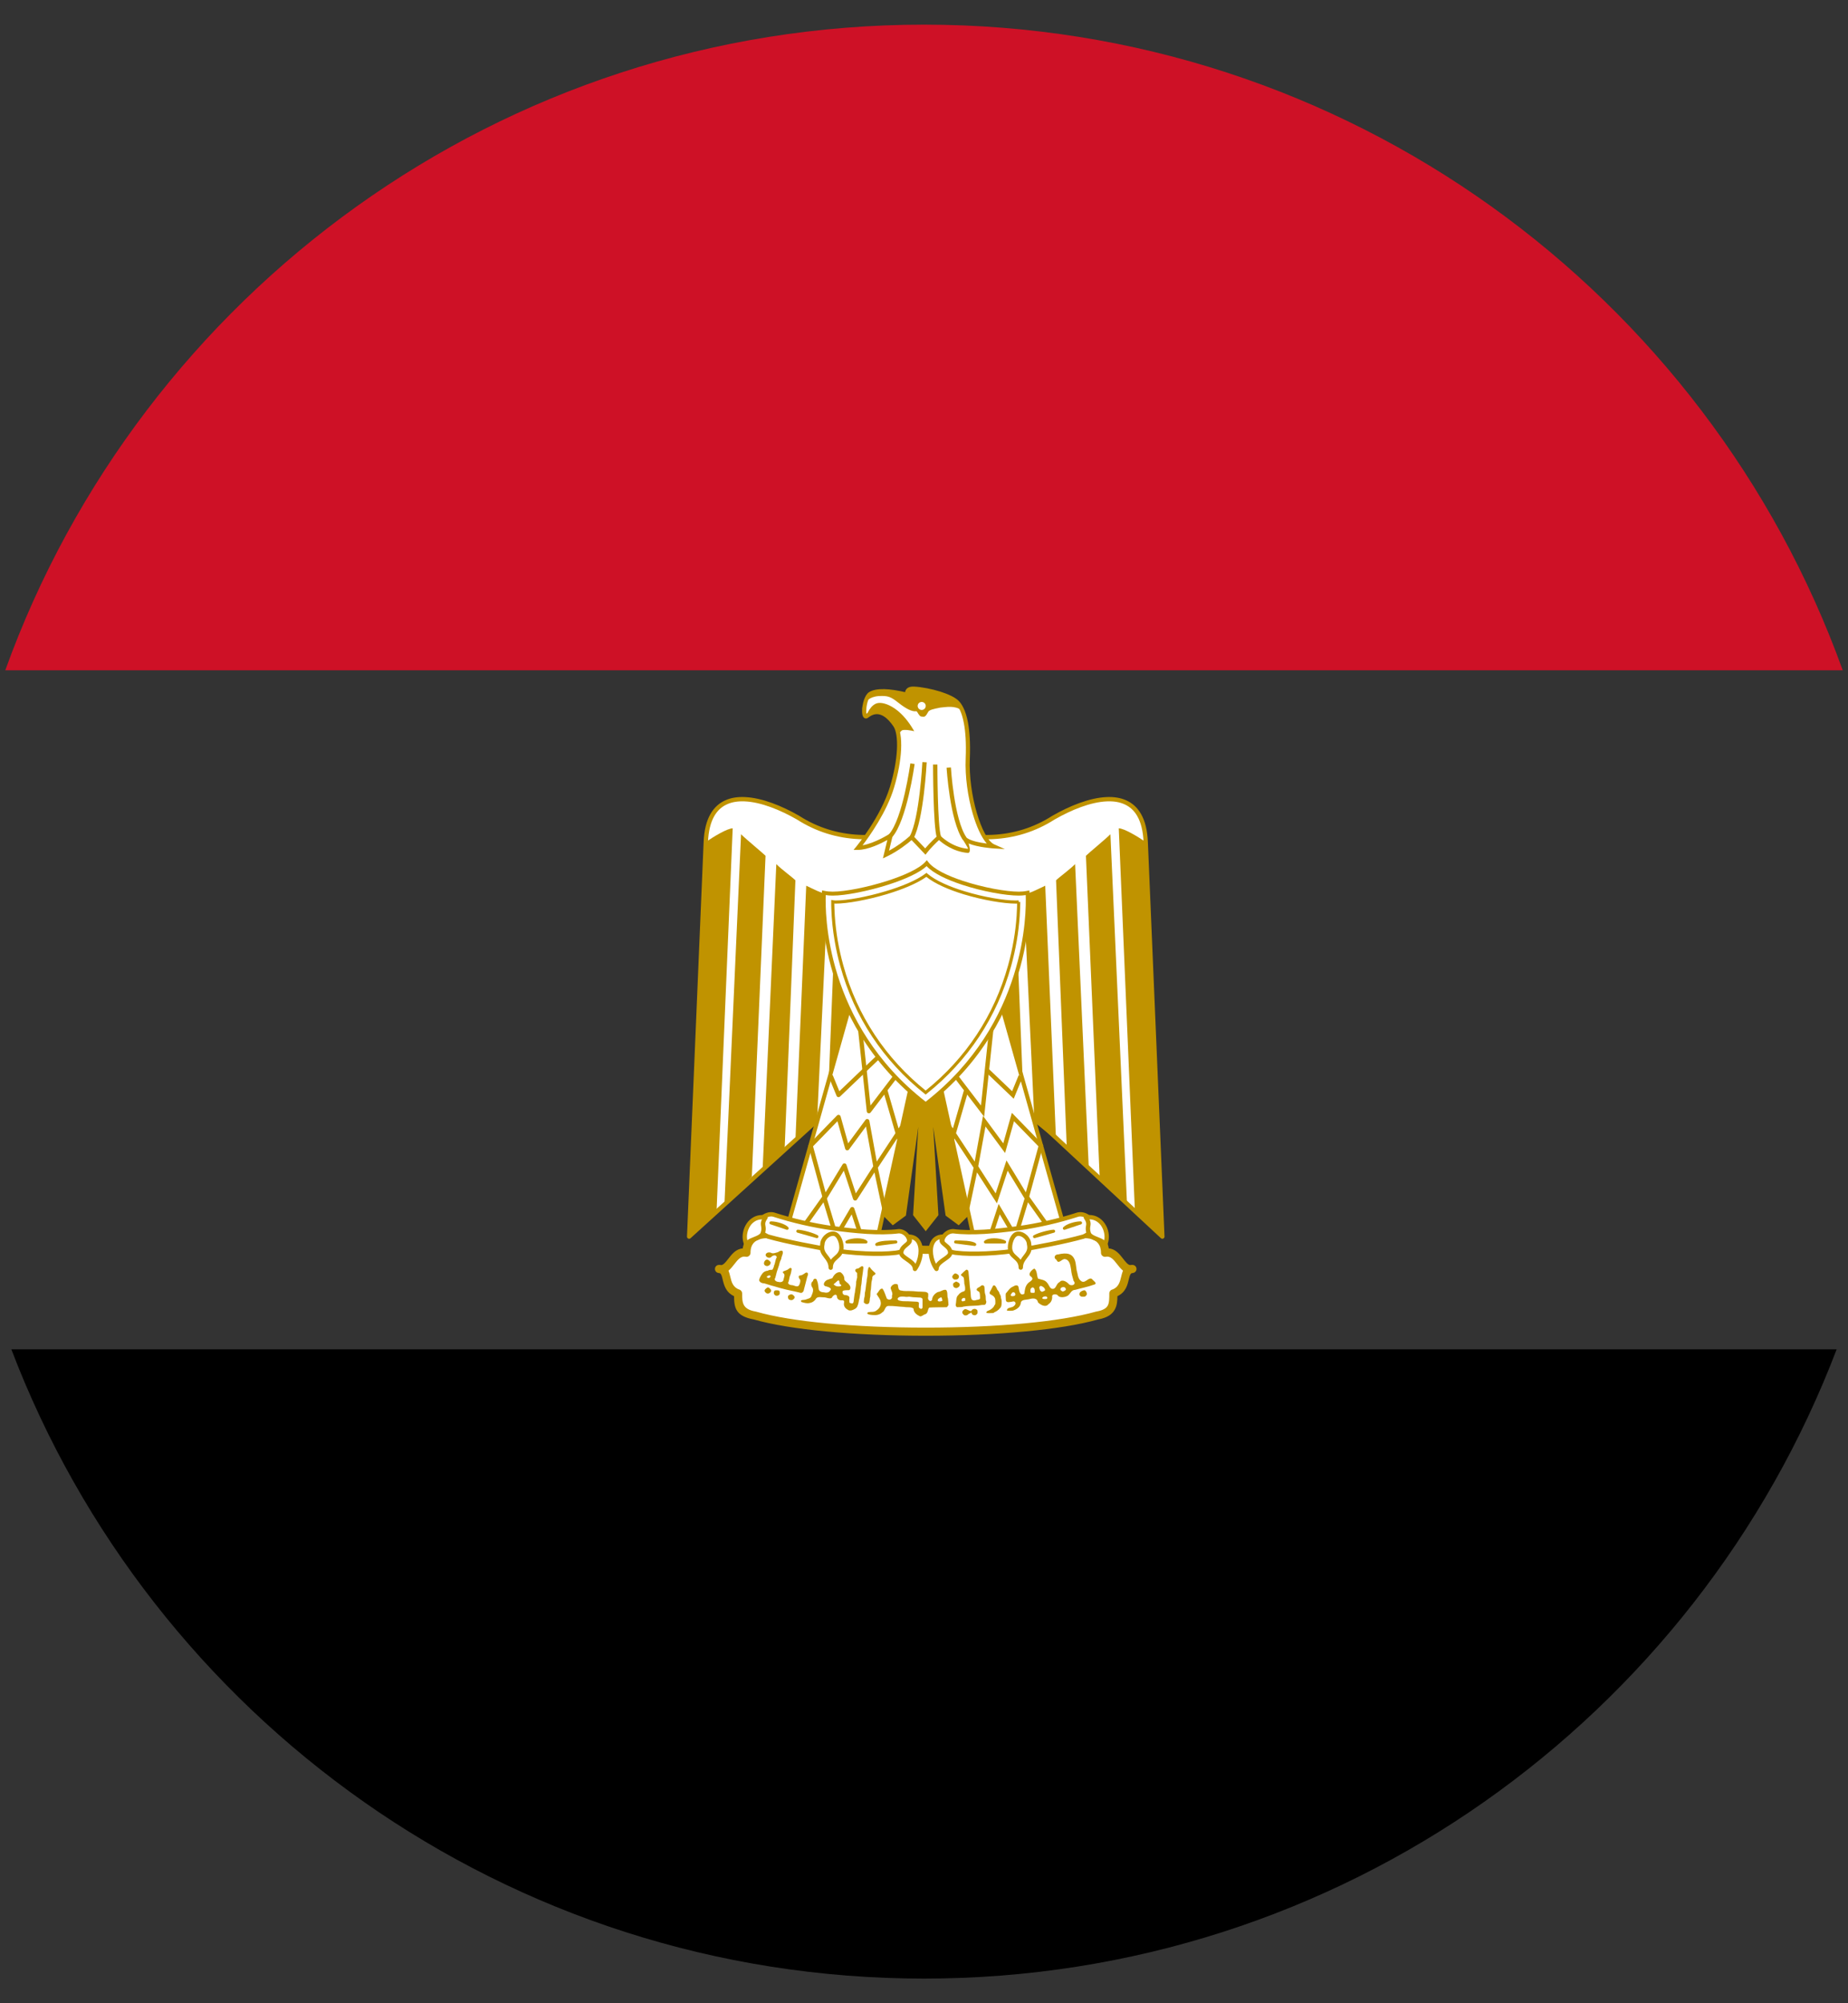 <svg width="48" height="52" viewBox="0 0 48 52" fill="none" xmlns="http://www.w3.org/2000/svg">
<rect x="0" y="0" width="48" height="52" fill="#333333" stroke="none"/>
<path d="M47.705 35.026C44.067 44.575 34.827 51.36 24 51.36C13.174 51.36 3.934 44.575 0.295 35.026H47.705Z" fill="black"/>
<path d="M47.863 17.399H0.137C3.66 7.626 13.013 0.64 24 0.64C34.987 0.64 44.34 7.626 47.863 17.399Z" fill="#CE1126"/>
<path d="M24.117 26.46L30.191 32.099L29.759 21.858C29.695 20.306 28.346 20.662 27.366 21.222C26.374 21.858 25.242 21.858 24.045 21.438C22.849 21.858 21.717 21.858 20.724 21.222C19.745 20.662 18.396 20.306 18.332 21.858L17.9 32.099L24.117 26.46Z" fill="white"/>
<path d="M24.155 26.419L30.129 31.965L29.703 21.86C29.691 21.569 29.633 21.348 29.54 21.185C29.456 21.038 29.343 20.939 29.21 20.879C29.076 20.817 28.92 20.795 28.752 20.802C28.325 20.819 27.824 21.025 27.395 21.271C26.89 21.593 26.351 21.755 25.785 21.782C25.227 21.809 24.644 21.706 24.046 21.498C23.447 21.706 22.864 21.809 22.306 21.782C21.741 21.755 21.201 21.593 20.697 21.271C20.267 21.025 19.766 20.819 19.34 20.802C19.172 20.795 19.015 20.817 18.881 20.879C18.748 20.939 18.636 21.038 18.552 21.185C18.459 21.348 18.401 21.569 18.389 21.86L17.962 31.967L24.079 26.419C24.09 26.409 24.103 26.404 24.117 26.404C24.131 26.404 24.145 26.41 24.155 26.419ZM30.153 32.14L24.116 26.537L17.939 32.139C17.931 32.147 17.921 32.153 17.91 32.155C17.899 32.157 17.887 32.155 17.877 32.151C17.867 32.146 17.858 32.139 17.852 32.129C17.846 32.119 17.843 32.108 17.844 32.097L18.276 21.856C18.289 21.545 18.352 21.307 18.454 21.129C18.55 20.961 18.68 20.847 18.834 20.777C18.986 20.707 19.159 20.682 19.344 20.69C19.791 20.708 20.31 20.92 20.752 21.173L20.755 21.175C21.242 21.487 21.764 21.643 22.311 21.67C22.86 21.697 23.436 21.593 24.027 21.385C24.039 21.381 24.052 21.381 24.064 21.385C24.655 21.593 25.231 21.697 25.78 21.67C26.326 21.643 26.847 21.488 27.334 21.176L27.339 21.173C27.782 20.92 28.3 20.708 28.747 20.69C28.932 20.682 29.105 20.708 29.257 20.777C29.411 20.847 29.541 20.961 29.637 21.129C29.739 21.307 29.802 21.545 29.815 21.856L30.247 32.095C30.248 32.106 30.246 32.117 30.24 32.127C30.234 32.137 30.226 32.145 30.216 32.15C30.206 32.155 30.194 32.157 30.183 32.155C30.172 32.153 30.161 32.148 30.153 32.14Z" fill="#C09300"/>
<path d="M19.031 21.502L18.611 31.463L17.899 32.099L18.331 21.858C18.535 21.718 18.891 21.502 19.031 21.502ZM19.884 22.215L19.528 30.548L18.816 31.277L19.248 21.655C19.388 21.794 19.808 22.138 19.884 22.214V22.215ZM20.66 22.851L20.381 29.801L19.808 30.36L20.164 22.431C20.304 22.571 20.584 22.774 20.66 22.851ZM21.5 23.207L21.221 29.131L20.661 29.585L20.941 22.991C21.081 23.055 21.36 23.207 21.5 23.207ZM22.276 23.207L22.073 28.143L21.5 28.703L21.717 23.271C21.856 23.271 22.213 23.271 22.276 23.207ZM29.059 21.502L29.479 31.463L30.191 32.099L29.759 21.858C29.555 21.718 29.198 21.502 29.059 21.502ZM28.206 22.215L28.562 30.548L29.274 31.277L28.842 21.655C28.702 21.794 28.282 22.138 28.206 22.214V22.215ZM27.43 22.851L27.709 29.801L28.282 30.36L27.925 22.431C27.786 22.571 27.506 22.774 27.43 22.851ZM26.59 23.207L26.869 29.131L27.429 29.585L27.149 22.991C27.009 23.055 26.73 23.207 26.59 23.207ZM25.814 23.207L26.017 28.143L26.59 28.703L26.373 23.271C26.234 23.271 25.877 23.271 25.814 23.207ZM24.325 27.583L25.178 31.464L24.898 31.744L24.605 31.527L24.122 28.067L24.325 31.527L24.045 31.884L23.765 31.527L23.969 28.067L23.485 31.527L23.193 31.744L22.913 31.464L23.765 27.583H24.325Z" fill="#C09300"/>
<path d="M24.372 27.573L25.23 31.479L24.902 31.806L24.561 31.554L24.239 29.248L24.374 31.543L24.045 31.96C23.936 31.821 23.826 31.682 23.717 31.543L23.852 29.249L23.53 31.554L23.188 31.806L22.861 31.479C23.148 30.164 23.438 28.85 23.727 27.535H24.363L24.372 27.573ZM25.126 31.449L24.287 27.631H23.803L22.965 31.449L23.197 31.681L23.441 31.501L23.922 28.06L24.016 28.07L23.814 31.512L24.045 31.807L24.277 31.512L24.074 28.07L24.169 28.06L24.649 31.501L24.893 31.681L25.126 31.449Z" fill="#C09300"/>
<path d="M22.136 25.878L20.444 31.883L22.773 32.24L23.765 27.723L22.136 25.878H22.136Z" fill="white"/>
<path d="M22.161 25.986L20.511 31.84L22.732 32.18L23.708 27.738L22.161 25.986ZM20.393 31.869L22.086 25.864C22.089 25.853 22.095 25.843 22.105 25.837C22.114 25.83 22.125 25.826 22.136 25.826C22.145 25.826 22.153 25.828 22.16 25.831C22.168 25.835 22.174 25.841 22.179 25.847L23.802 27.686C23.814 27.698 23.82 27.716 23.817 27.734L22.825 32.249C22.822 32.263 22.814 32.275 22.803 32.283C22.792 32.291 22.778 32.294 22.765 32.292L20.436 31.935L20.43 31.934C20.416 31.93 20.405 31.921 20.398 31.909C20.391 31.897 20.39 31.883 20.393 31.869Z" fill="#C09300"/>
<path d="M21.629 27.906L21.801 28.326L22.842 27.332L22.919 27.413L21.819 28.464C21.812 28.47 21.804 28.475 21.796 28.477C21.787 28.48 21.778 28.48 21.769 28.478C21.76 28.476 21.751 28.472 21.744 28.466C21.737 28.461 21.732 28.453 21.729 28.445L21.525 27.949L21.629 27.906Z" fill="#C09300"/>
<path d="M22.394 26.678L22.61 28.697L23.224 27.893L23.313 27.961L23.053 28.302L23.339 29.291L23.474 29.087L23.568 29.148L23.38 29.433L23.425 29.587L23.317 29.618L23.299 29.556L22.802 30.311L23.044 31.453L22.934 31.476L22.713 30.433L22.26 31.138C22.254 31.147 22.246 31.154 22.236 31.159C22.227 31.163 22.216 31.165 22.205 31.163C22.195 31.162 22.185 31.158 22.177 31.151C22.169 31.144 22.162 31.135 22.159 31.125L21.917 30.389L21.472 31.121C21.466 31.131 21.458 31.138 21.448 31.143C21.438 31.148 21.427 31.149 21.416 31.148C21.405 31.146 21.395 31.142 21.387 31.134C21.378 31.127 21.373 31.117 21.37 31.107L21.002 29.757C20.998 29.747 20.998 29.737 21 29.727C21.003 29.717 21.008 29.708 21.015 29.7L21.738 28.958C21.745 28.951 21.754 28.945 21.763 28.942C21.773 28.939 21.783 28.939 21.793 28.941C21.803 28.943 21.812 28.948 21.819 28.955C21.826 28.962 21.831 28.971 21.834 28.98L22.03 29.679L22.48 29.07C22.487 29.061 22.496 29.054 22.506 29.05C22.516 29.047 22.527 29.046 22.538 29.049C22.549 29.051 22.558 29.057 22.566 29.065C22.573 29.073 22.578 29.082 22.581 29.093L22.773 30.152L23.258 29.415L22.968 28.413L22.614 28.877C22.607 28.886 22.597 28.893 22.587 28.896C22.576 28.9 22.564 28.9 22.554 28.897C22.543 28.894 22.533 28.888 22.526 28.88C22.519 28.871 22.514 28.86 22.513 28.849L22.283 26.69L22.394 26.678ZM22.681 30.275L22.493 29.241L22.052 29.838C22.046 29.846 22.038 29.853 22.028 29.857C22.018 29.86 22.007 29.862 21.997 29.86C21.987 29.858 21.977 29.853 21.969 29.846C21.962 29.839 21.956 29.83 21.953 29.82L21.752 29.105L21.118 29.756L21.444 30.951L21.885 30.226C21.89 30.217 21.898 30.209 21.908 30.205C21.918 30.2 21.929 30.198 21.939 30.2C21.95 30.201 21.96 30.205 21.968 30.212C21.977 30.219 21.983 30.228 21.986 30.238L22.229 30.978L22.681 30.275Z" fill="#C09300"/>
<path d="M20.894 31.711L21.364 31.051C21.37 31.042 21.379 31.036 21.388 31.032C21.398 31.028 21.409 31.026 21.419 31.028C21.429 31.03 21.439 31.035 21.447 31.041C21.455 31.048 21.461 31.057 21.464 31.067L21.733 31.96L22.088 31.359C22.093 31.349 22.101 31.342 22.111 31.337C22.12 31.332 22.131 31.33 22.142 31.331C22.153 31.332 22.163 31.337 22.172 31.344C22.18 31.35 22.186 31.36 22.189 31.37L22.47 32.222L22.363 32.257L22.121 31.523L21.766 32.125C21.761 32.135 21.753 32.143 21.744 32.149C21.734 32.154 21.722 32.157 21.711 32.156C21.7 32.155 21.689 32.15 21.68 32.143C21.672 32.136 21.665 32.126 21.662 32.116L21.389 31.209L20.986 31.776L20.894 31.711Z" fill="#C09300"/>
<path d="M25.954 25.878L27.646 31.883L25.317 32.24L24.325 27.723L25.954 25.878Z" fill="white"/>
<path d="M26.012 25.892L27.713 31.926L25.276 32.299C24.94 30.769 24.603 29.239 24.268 27.709L25.895 25.865L25.884 25.826H26.07L26.012 25.892ZM27.579 31.84L25.929 25.986L24.382 27.738L25.358 32.18L27.579 31.84Z" fill="#C09300"/>
<path d="M26.513 27.927L26.31 28.423L25.209 27.372L26.513 27.927Z" fill="white"/>
<path d="M26.565 27.949L26.33 28.521L25.171 27.413L25.248 27.332L26.289 28.326L26.461 27.906L26.565 27.949Z" fill="#C09300"/>
<path d="M25.751 26.684L25.521 28.843L24.821 27.927L25.751 26.684ZM25.101 31.464L25.349 30.294L25.565 29.103L26.083 29.805L26.31 28.996L27.035 29.739L26.666 31.092L26.157 30.255L25.877 31.108L25.355 30.295L25.101 31.464Z" fill="white"/>
<path d="M25.807 26.69L25.562 28.989L25.122 28.413L24.832 29.415L25.317 30.152L25.533 28.965L26.059 29.679L26.282 28.887L27.098 29.723C26.96 30.226 26.823 30.729 26.686 31.233L26.173 30.389L25.894 31.237L25.377 30.433L25.156 31.476L25.046 31.453L25.288 30.311L24.791 29.556L24.773 29.618L24.665 29.587L24.71 29.433L24.522 29.148L24.616 29.087L24.751 29.291L25.037 28.302L24.777 27.961L24.866 27.893L25.48 28.697L25.695 26.678L25.807 26.69ZM25.597 29.241L25.409 30.275L25.861 30.978L26.142 30.122L26.646 30.951L26.972 29.756L26.338 29.105L26.106 29.93L25.597 29.241Z" fill="#C09300"/>
<path d="M27.15 31.744L26.68 31.084L26.374 32.1L25.954 31.387L25.674 32.24L27.15 31.744Z" fill="white"/>
<path d="M27.104 31.776L26.701 31.209L26.391 32.239L25.968 31.523L25.727 32.257L25.62 32.223L25.939 31.252L26.357 31.96L26.659 30.957L27.196 31.711L27.104 31.776Z" fill="#C09300"/>
<path d="M24.045 34.568C25.814 34.568 27.506 34.428 28.498 34.148C28.918 34.072 28.918 33.855 28.918 33.575C29.338 33.435 29.122 32.939 29.415 32.939C29.122 33.016 29.058 32.443 28.702 32.52C28.702 32.023 28.206 31.96 27.786 32.099C26.946 32.379 25.457 32.443 24.045 32.443C22.633 32.379 21.157 32.379 20.304 32.099C19.884 31.96 19.388 32.023 19.388 32.52C19.032 32.443 18.968 33.016 18.676 32.939C18.968 32.939 18.752 33.435 19.172 33.575C19.172 33.855 19.172 34.072 19.604 34.148C20.584 34.428 22.276 34.568 24.045 34.568H24.045Z" fill="white"/>
<path d="M24.045 34.462C24.953 34.462 25.838 34.425 26.616 34.352C27.352 34.283 27.993 34.181 28.47 34.046C28.475 34.045 28.48 34.044 28.486 34.043C28.654 34.012 28.736 33.958 28.773 33.889C28.813 33.814 28.813 33.702 28.813 33.575C28.813 33.551 28.821 33.529 28.835 33.51C28.85 33.491 28.871 33.478 28.894 33.473C29.055 33.414 29.09 33.271 29.119 33.151C29.134 33.09 29.148 33.032 29.169 32.984C29.112 32.938 29.062 32.874 29.011 32.809C28.931 32.706 28.845 32.596 28.724 32.623C28.709 32.626 28.693 32.626 28.677 32.622C28.662 32.618 28.648 32.611 28.636 32.601C28.624 32.592 28.614 32.579 28.607 32.565C28.6 32.551 28.597 32.535 28.597 32.52C28.598 32.469 28.59 32.419 28.575 32.37C28.551 32.296 28.499 32.234 28.43 32.198L28.43 32.198C28.356 32.158 28.263 32.14 28.162 32.14C28.051 32.14 27.931 32.162 27.819 32.199C27.389 32.342 26.799 32.43 26.138 32.481C25.48 32.532 24.753 32.548 24.045 32.548L24.032 32.548C23.779 32.536 23.529 32.527 23.281 32.518C22.113 32.475 20.985 32.434 20.271 32.199L20.264 32.197C20.154 32.161 20.037 32.14 19.928 32.14C19.827 32.14 19.734 32.158 19.66 32.198L19.654 32.201C19.588 32.238 19.538 32.298 19.515 32.37C19.5 32.419 19.493 32.469 19.494 32.52C19.494 32.536 19.49 32.552 19.483 32.566C19.476 32.581 19.465 32.593 19.452 32.603C19.44 32.613 19.425 32.62 19.409 32.623C19.393 32.626 19.377 32.626 19.361 32.621C19.242 32.6 19.158 32.707 19.079 32.809C19.028 32.875 18.978 32.938 18.921 32.984C18.942 33.032 18.956 33.09 18.971 33.151C19 33.273 19.036 33.419 19.205 33.475C19.226 33.482 19.244 33.496 19.257 33.514C19.27 33.532 19.277 33.553 19.277 33.575H19.277C19.277 33.805 19.277 33.983 19.622 34.044L19.636 34.047C20.106 34.181 20.743 34.283 21.474 34.352C22.25 34.425 23.136 34.462 24.045 34.462ZM26.636 34.561C25.846 34.636 24.954 34.673 24.045 34.673C23.135 34.673 22.242 34.636 21.454 34.561C20.71 34.491 20.061 34.387 19.581 34.251C19.104 34.165 19.069 33.94 19.066 33.646C18.849 33.543 18.805 33.358 18.767 33.2C18.75 33.13 18.735 33.069 18.7 33.051C18.683 33.049 18.666 33.045 18.649 33.041C18.624 33.035 18.602 33.02 18.588 32.998C18.574 32.977 18.567 32.951 18.571 32.926C18.574 32.9 18.586 32.877 18.606 32.86C18.625 32.843 18.65 32.834 18.676 32.834C18.699 32.834 18.72 32.835 18.739 32.839C18.799 32.827 18.855 32.755 18.913 32.68C19.012 32.553 19.116 32.419 19.291 32.407C19.297 32.371 19.305 32.337 19.316 32.304C19.355 32.182 19.439 32.079 19.552 32.017L19.56 32.012C19.666 31.955 19.793 31.929 19.928 31.929C20.058 31.929 20.197 31.954 20.33 31.997L20.337 31.999C21.023 32.225 22.136 32.266 23.288 32.308C23.541 32.317 23.795 32.327 24.042 32.338L24.045 32.338C24.75 32.338 25.473 32.322 26.122 32.271C26.769 32.221 27.343 32.136 27.753 32C27.888 31.955 28.029 31.929 28.162 31.929C28.297 31.929 28.424 31.955 28.53 32.012C28.647 32.074 28.734 32.179 28.775 32.304C28.785 32.337 28.794 32.371 28.799 32.407C28.974 32.419 29.078 32.553 29.177 32.68C29.235 32.755 29.291 32.827 29.351 32.839C29.37 32.835 29.391 32.834 29.415 32.834C29.441 32.834 29.466 32.844 29.486 32.862C29.505 32.88 29.517 32.904 29.519 32.931C29.521 32.957 29.514 32.983 29.497 33.004C29.481 33.025 29.457 33.039 29.431 33.043C29.418 33.047 29.404 33.049 29.39 33.051C29.355 33.069 29.34 33.13 29.323 33.2C29.285 33.358 29.241 33.543 29.024 33.646C29.022 33.771 29.014 33.884 28.959 33.987C28.892 34.113 28.767 34.205 28.524 34.25C28.037 34.387 27.383 34.491 26.636 34.561Z" fill="#C09300"/>
<path d="M21.641 31.883C22.213 31.959 22.849 32.023 23.346 31.959C23.625 31.959 23.829 32.443 23.269 32.519C22.773 32.583 21.997 32.519 21.577 32.443C21.221 32.379 20.444 32.239 19.948 32.099C19.452 31.883 19.808 31.463 20.088 31.527C20.521 31.667 21.081 31.807 21.641 31.883ZM26.45 31.883C25.878 31.959 25.242 32.023 24.758 31.959C24.465 31.959 24.262 32.443 24.822 32.519C25.318 32.583 26.094 32.519 26.514 32.443C26.87 32.379 27.646 32.239 28.142 32.099C28.639 31.883 28.282 31.463 28.002 31.527C27.57 31.667 27.01 31.807 26.45 31.883Z" fill="white"/>
<path d="M21.653 31.828C21.936 31.866 22.235 31.9 22.525 31.918C22.815 31.935 23.095 31.935 23.339 31.904L23.346 31.903C23.466 31.903 23.574 31.976 23.633 32.075C23.659 32.118 23.675 32.166 23.679 32.215C23.683 32.266 23.675 32.317 23.65 32.365C23.6 32.464 23.485 32.546 23.277 32.575L23.274 32.575C23.046 32.604 22.763 32.607 22.481 32.594C22.139 32.579 21.799 32.54 21.567 32.498C21.312 32.453 21.058 32.405 20.804 32.355C20.502 32.294 20.182 32.223 19.933 32.153L19.924 32.15C19.755 32.075 19.673 31.976 19.651 31.876C19.639 31.822 19.643 31.765 19.663 31.714C19.682 31.665 19.713 31.619 19.752 31.581C19.842 31.494 19.977 31.444 20.1 31.472L20.105 31.473C20.333 31.547 20.597 31.621 20.878 31.685C21.125 31.742 21.385 31.791 21.643 31.827L21.653 31.828ZM22.518 32.03C22.225 32.012 21.922 31.977 21.636 31.939L21.633 31.939C21.371 31.902 21.111 31.854 20.853 31.795C20.59 31.735 20.33 31.663 20.073 31.581C19.989 31.563 19.895 31.6 19.831 31.662C19.803 31.687 19.782 31.719 19.769 31.753C19.756 31.785 19.753 31.819 19.76 31.851C19.775 31.919 19.837 31.988 19.967 32.046C20.214 32.115 20.529 32.185 20.826 32.245C21.116 32.303 21.405 32.355 21.587 32.387C21.815 32.429 22.149 32.467 22.486 32.482C22.762 32.494 23.04 32.492 23.26 32.464L23.262 32.464C23.427 32.441 23.515 32.382 23.55 32.314C23.564 32.286 23.57 32.255 23.567 32.224C23.564 32.192 23.553 32.16 23.537 32.132C23.497 32.066 23.426 32.016 23.347 32.016C23.096 32.047 22.812 32.047 22.518 32.03ZM26.455 31.939C26.168 31.977 25.865 32.012 25.574 32.03C25.282 32.047 25.001 32.047 24.756 32.016C24.672 32.016 24.597 32.067 24.556 32.135C24.539 32.162 24.528 32.194 24.525 32.226C24.522 32.257 24.528 32.288 24.542 32.316C24.577 32.383 24.665 32.441 24.829 32.464L24.831 32.464C25.051 32.492 25.329 32.494 25.605 32.482C25.942 32.467 26.276 32.429 26.504 32.388C26.685 32.355 26.973 32.303 27.265 32.245C27.562 32.185 27.877 32.115 28.123 32.046C28.254 31.988 28.315 31.919 28.33 31.851L28.331 31.849C28.337 31.817 28.334 31.784 28.322 31.753C28.308 31.719 28.287 31.687 28.26 31.662C28.196 31.6 28.102 31.563 28.017 31.581C27.76 31.663 27.5 31.735 27.237 31.795C26.987 31.852 26.723 31.903 26.458 31.939L26.455 31.939ZM25.567 31.918C25.856 31.9 26.155 31.866 26.438 31.828L26.448 31.827C26.704 31.791 26.96 31.744 27.212 31.685C27.473 31.626 27.731 31.555 27.985 31.473L27.99 31.472C28.114 31.444 28.248 31.494 28.338 31.581C28.378 31.619 28.409 31.665 28.427 31.714C28.446 31.764 28.452 31.818 28.44 31.873L28.44 31.876C28.417 31.976 28.336 32.075 28.167 32.15L28.158 32.153C27.909 32.223 27.589 32.294 27.287 32.355C26.977 32.417 26.698 32.467 26.523 32.498C26.291 32.54 25.951 32.579 25.61 32.594C25.328 32.607 25.044 32.604 24.817 32.575L24.814 32.575C24.608 32.547 24.492 32.465 24.442 32.367C24.418 32.321 24.408 32.269 24.413 32.217C24.417 32.168 24.434 32.119 24.46 32.076C24.52 31.977 24.632 31.903 24.758 31.903L24.765 31.904C25.003 31.935 25.279 31.935 25.567 31.918Z" fill="#C09300"/>
<path d="M19.884 31.604C19.452 31.527 19.248 32.023 19.388 32.303C19.452 32.163 19.745 32.163 19.808 32.023C19.884 31.807 19.745 31.807 19.884 31.604ZM21.577 32.905C21.577 32.625 21.857 32.659 21.857 32.379C21.857 32.239 21.78 32.023 21.64 32.023C21.5 32.023 21.36 32.163 21.36 32.303C21.297 32.583 21.577 32.625 21.577 32.905ZM23.591 32.099C24.01 32.099 23.969 32.659 23.765 32.939C23.765 32.736 23.409 32.659 23.409 32.52C23.409 32.303 23.731 32.303 23.591 32.099ZM28.206 31.604C28.638 31.527 28.842 32.023 28.702 32.303C28.638 32.163 28.345 32.163 28.282 32.023C28.206 31.807 28.346 31.807 28.206 31.604ZM26.513 32.905C26.513 32.625 26.234 32.659 26.234 32.379C26.234 32.239 26.31 32.023 26.45 32.023C26.59 32.023 26.73 32.163 26.73 32.303C26.793 32.583 26.513 32.625 26.513 32.905ZM24.499 32.099C24.079 32.099 24.121 32.659 24.325 32.939C24.325 32.736 24.681 32.659 24.681 32.52C24.681 32.303 24.359 32.303 24.499 32.099Z" fill="white"/>
<path d="M19.791 31.652C19.732 31.653 19.68 31.666 19.634 31.689C19.574 31.72 19.522 31.767 19.485 31.824C19.447 31.883 19.421 31.948 19.409 32.017C19.398 32.077 19.398 32.138 19.41 32.194C19.457 32.158 19.518 32.134 19.578 32.111C19.655 32.08 19.733 32.05 19.756 32.002C19.784 31.921 19.777 31.876 19.77 31.835C19.761 31.78 19.753 31.732 19.791 31.652ZM19.584 31.589C19.672 31.545 19.776 31.527 19.894 31.548C19.902 31.55 19.909 31.553 19.916 31.557C19.923 31.562 19.928 31.567 19.932 31.574C19.936 31.581 19.939 31.588 19.94 31.596C19.941 31.604 19.941 31.612 19.938 31.619C19.936 31.627 19.933 31.634 19.927 31.64C19.866 31.73 19.873 31.77 19.881 31.817C19.89 31.871 19.9 31.932 19.861 32.042L19.859 32.047C19.818 32.137 19.718 32.176 19.619 32.215C19.54 32.246 19.462 32.277 19.44 32.326C19.435 32.336 19.428 32.344 19.419 32.35C19.41 32.356 19.4 32.359 19.39 32.359C19.379 32.359 19.369 32.356 19.36 32.351C19.35 32.346 19.343 32.338 19.338 32.328C19.29 32.231 19.277 32.113 19.298 31.998C19.312 31.913 19.345 31.833 19.392 31.762C19.44 31.688 19.506 31.629 19.584 31.589ZM21.581 32.7C21.61 32.661 21.645 32.631 21.68 32.6C21.74 32.547 21.8 32.494 21.8 32.38C21.8 32.31 21.779 32.219 21.739 32.154C21.713 32.11 21.68 32.08 21.64 32.08C21.586 32.08 21.53 32.108 21.487 32.151C21.445 32.193 21.417 32.248 21.417 32.303C21.417 32.309 21.416 32.314 21.414 32.319C21.388 32.44 21.443 32.511 21.501 32.585C21.529 32.621 21.558 32.658 21.581 32.7ZM21.753 32.684C21.693 32.737 21.633 32.79 21.633 32.905C21.633 32.912 21.632 32.92 21.63 32.927C21.627 32.934 21.623 32.941 21.617 32.946C21.612 32.952 21.606 32.956 21.599 32.959C21.592 32.962 21.584 32.964 21.577 32.964C21.569 32.964 21.562 32.962 21.555 32.959C21.548 32.956 21.541 32.952 21.536 32.946C21.531 32.941 21.527 32.934 21.524 32.927C21.521 32.92 21.52 32.912 21.52 32.905C21.52 32.793 21.465 32.722 21.412 32.654C21.338 32.559 21.268 32.468 21.304 32.297C21.306 32.214 21.347 32.132 21.408 32.071C21.471 32.009 21.555 31.967 21.64 31.967C21.725 31.967 21.79 32.02 21.835 32.095C21.886 32.179 21.913 32.293 21.913 32.38C21.913 32.545 21.833 32.615 21.753 32.684ZM23.591 32.043C23.684 32.043 23.759 32.068 23.817 32.11C23.872 32.15 23.911 32.205 23.936 32.27C23.96 32.331 23.971 32.401 23.971 32.473C23.971 32.645 23.908 32.839 23.811 32.972C23.804 32.982 23.794 32.989 23.782 32.993C23.771 32.996 23.759 32.996 23.748 32.993C23.737 32.989 23.727 32.982 23.72 32.972C23.713 32.963 23.709 32.951 23.709 32.939C23.709 32.857 23.615 32.793 23.53 32.734C23.438 32.671 23.353 32.612 23.353 32.52C23.353 32.395 23.43 32.333 23.498 32.276C23.549 32.235 23.592 32.2 23.544 32.131C23.539 32.123 23.535 32.113 23.535 32.102C23.534 32.092 23.537 32.082 23.541 32.073C23.546 32.064 23.553 32.056 23.562 32.051C23.571 32.046 23.581 32.043 23.591 32.043ZM23.751 32.201C23.731 32.187 23.708 32.175 23.684 32.168C23.702 32.255 23.639 32.306 23.569 32.363C23.52 32.404 23.465 32.448 23.465 32.52C23.465 32.553 23.527 32.596 23.594 32.642C23.663 32.689 23.735 32.739 23.78 32.805C23.829 32.704 23.858 32.584 23.858 32.473C23.858 32.414 23.85 32.358 23.831 32.31C23.814 32.265 23.788 32.228 23.751 32.201ZM28.196 31.548C28.314 31.527 28.419 31.545 28.506 31.589C28.585 31.629 28.65 31.69 28.698 31.762C28.746 31.833 28.778 31.915 28.793 31.998C28.813 32.113 28.8 32.231 28.752 32.328C28.747 32.338 28.74 32.346 28.731 32.351C28.722 32.356 28.711 32.359 28.701 32.359C28.69 32.359 28.68 32.356 28.671 32.35C28.662 32.344 28.655 32.336 28.651 32.326C28.628 32.277 28.55 32.246 28.471 32.215C28.372 32.176 28.272 32.137 28.231 32.046L28.229 32.042C28.19 31.932 28.2 31.871 28.209 31.817C28.217 31.77 28.224 31.73 28.162 31.639C28.157 31.633 28.153 31.626 28.151 31.618C28.149 31.611 28.148 31.603 28.15 31.596C28.151 31.588 28.154 31.58 28.158 31.574C28.162 31.567 28.167 31.562 28.174 31.557C28.18 31.553 28.188 31.55 28.196 31.548ZM28.456 31.689C28.407 31.665 28.354 31.652 28.299 31.652C28.338 31.732 28.329 31.78 28.32 31.835C28.314 31.876 28.306 31.921 28.334 32.002C28.358 32.05 28.435 32.08 28.512 32.111C28.573 32.135 28.633 32.158 28.68 32.194C28.692 32.138 28.692 32.078 28.681 32.017C28.67 31.948 28.643 31.883 28.605 31.824C28.568 31.767 28.516 31.72 28.456 31.689ZM26.457 32.903C26.456 32.789 26.396 32.737 26.337 32.684C26.257 32.615 26.177 32.545 26.177 32.38C26.177 32.293 26.204 32.179 26.255 32.095C26.3 32.02 26.365 31.967 26.45 31.967C26.535 31.967 26.62 32.009 26.682 32.071L26.685 32.074C26.744 32.135 26.784 32.216 26.786 32.297C26.823 32.468 26.752 32.559 26.678 32.654C26.625 32.722 26.57 32.792 26.57 32.903V32.905C26.57 32.912 26.568 32.919 26.565 32.926C26.562 32.933 26.558 32.939 26.553 32.945C26.548 32.95 26.542 32.954 26.535 32.957C26.528 32.96 26.521 32.961 26.513 32.961C26.506 32.961 26.498 32.96 26.492 32.957C26.485 32.954 26.479 32.95 26.473 32.945C26.468 32.939 26.464 32.933 26.461 32.926C26.458 32.919 26.457 32.912 26.457 32.905V32.903ZM26.41 32.6C26.445 32.631 26.48 32.661 26.509 32.7C26.532 32.658 26.561 32.621 26.589 32.585C26.647 32.511 26.702 32.44 26.676 32.319C26.674 32.314 26.673 32.309 26.673 32.303C26.673 32.25 26.646 32.195 26.605 32.153L26.602 32.151C26.56 32.108 26.504 32.08 26.45 32.08C26.411 32.08 26.377 32.11 26.351 32.154C26.311 32.219 26.29 32.31 26.29 32.38C26.29 32.494 26.35 32.547 26.41 32.6ZM24.406 32.168C24.38 32.176 24.358 32.187 24.339 32.201C24.302 32.228 24.276 32.266 24.259 32.31C24.24 32.358 24.232 32.414 24.232 32.473C24.232 32.584 24.261 32.703 24.31 32.805C24.355 32.739 24.427 32.689 24.496 32.642C24.563 32.596 24.624 32.553 24.624 32.52C24.625 32.448 24.57 32.404 24.52 32.363C24.451 32.306 24.388 32.255 24.406 32.168ZM24.273 32.11C24.331 32.068 24.406 32.043 24.499 32.043C24.509 32.043 24.519 32.046 24.528 32.051C24.537 32.056 24.544 32.064 24.549 32.073C24.553 32.082 24.556 32.092 24.555 32.102C24.555 32.113 24.551 32.123 24.545 32.131C24.498 32.2 24.541 32.235 24.591 32.276C24.66 32.332 24.737 32.395 24.737 32.52C24.737 32.612 24.652 32.671 24.56 32.734C24.475 32.793 24.381 32.857 24.381 32.939C24.381 32.951 24.377 32.963 24.37 32.972C24.363 32.982 24.353 32.989 24.342 32.992C24.331 32.996 24.318 32.996 24.307 32.992C24.296 32.989 24.286 32.982 24.279 32.972C24.182 32.839 24.119 32.646 24.119 32.473C24.119 32.401 24.13 32.331 24.154 32.27C24.179 32.205 24.218 32.15 24.273 32.11Z" fill="#C09300"/>
<path d="M20.024 31.744C20.165 31.744 20.381 31.807 20.445 31.884L20.024 31.743L20.024 31.744ZM20.724 31.96C20.8 31.96 21.08 32.023 21.22 32.1L20.723 31.96L20.724 31.96ZM23.269 32.239C23.129 32.239 22.849 32.239 22.773 32.303L23.269 32.239L23.269 32.239ZM22.493 32.239C22.417 32.163 22.137 32.163 21.997 32.239H22.493ZM28.066 31.744C27.926 31.744 27.723 31.807 27.646 31.884L28.066 31.744ZM27.366 31.96C27.29 31.96 27.01 32.023 26.87 32.1L27.367 31.96L27.366 31.96ZM24.821 32.239C24.961 32.239 25.241 32.239 25.317 32.303L24.821 32.239L24.821 32.239ZM25.597 32.239C25.673 32.163 25.953 32.163 26.093 32.239H25.597H25.597Z" fill="white"/>
<path d="M20.027 31.704C20.103 31.704 20.2 31.723 20.285 31.751C20.367 31.778 20.439 31.816 20.475 31.858C20.48 31.865 20.484 31.873 20.484 31.882C20.484 31.891 20.482 31.9 20.477 31.907C20.471 31.914 20.464 31.919 20.455 31.922C20.447 31.924 20.438 31.923 20.429 31.92L20.017 31.782C20.012 31.782 20.007 31.779 20.003 31.776L20.002 31.776C19.995 31.771 19.99 31.764 19.987 31.756C19.984 31.748 19.984 31.739 19.987 31.731C19.99 31.723 19.995 31.716 20.002 31.711C20.009 31.706 20.018 31.704 20.027 31.704ZM20.729 31.921C20.777 31.922 20.885 31.942 20.995 31.973C21.084 31.998 21.174 32.03 21.239 32.065C21.247 32.07 21.253 32.078 21.256 32.087C21.26 32.096 21.259 32.105 21.256 32.114C21.252 32.123 21.245 32.131 21.237 32.135C21.228 32.139 21.218 32.14 21.209 32.138L20.718 31.999C20.708 31.998 20.7 31.993 20.694 31.986L20.693 31.985C20.688 31.979 20.685 31.971 20.684 31.963C20.683 31.956 20.685 31.948 20.689 31.94C20.692 31.933 20.698 31.928 20.706 31.924C20.713 31.921 20.721 31.919 20.729 31.921ZM23.269 32.279L22.778 32.342C22.769 32.343 22.761 32.341 22.753 32.337C22.746 32.333 22.74 32.326 22.737 32.319C22.733 32.311 22.733 32.302 22.735 32.294C22.737 32.286 22.741 32.278 22.748 32.273C22.834 32.201 23.118 32.2 23.264 32.2C23.272 32.199 23.279 32.2 23.286 32.204C23.293 32.207 23.298 32.212 23.302 32.218L23.303 32.219C23.306 32.225 23.308 32.232 23.308 32.239C23.308 32.246 23.307 32.252 23.303 32.259C23.3 32.265 23.295 32.27 23.289 32.273C23.283 32.277 23.276 32.279 23.269 32.279ZM22.269 32.143C22.373 32.143 22.471 32.165 22.518 32.209C22.524 32.214 22.529 32.221 22.531 32.229C22.533 32.237 22.533 32.245 22.53 32.253C22.527 32.26 22.522 32.267 22.515 32.272C22.509 32.276 22.501 32.279 22.493 32.279H21.997C21.99 32.279 21.983 32.277 21.977 32.273C21.971 32.27 21.966 32.264 21.962 32.258C21.96 32.254 21.958 32.249 21.958 32.244C21.957 32.239 21.958 32.233 21.959 32.228C21.96 32.223 21.963 32.219 21.966 32.215C21.969 32.211 21.973 32.207 21.978 32.205C22.054 32.163 22.166 32.143 22.269 32.143ZM27.815 31.749C27.898 31.722 27.991 31.704 28.066 31.704C28.075 31.704 28.083 31.707 28.089 31.712C28.096 31.717 28.101 31.724 28.104 31.731C28.105 31.736 28.106 31.741 28.105 31.747C28.105 31.752 28.104 31.757 28.101 31.761C28.099 31.766 28.096 31.77 28.092 31.773C28.088 31.777 28.084 31.779 28.079 31.781L27.661 31.92C27.652 31.924 27.643 31.924 27.634 31.921C27.626 31.919 27.618 31.913 27.613 31.905C27.608 31.898 27.606 31.889 27.607 31.88C27.608 31.87 27.612 31.862 27.619 31.856C27.66 31.814 27.734 31.776 27.815 31.749ZM27.095 31.973C27.205 31.942 27.313 31.922 27.361 31.921C27.369 31.919 27.378 31.921 27.385 31.925C27.392 31.928 27.398 31.934 27.402 31.942C27.406 31.949 27.407 31.958 27.406 31.966C27.404 31.974 27.401 31.982 27.395 31.987C27.389 31.994 27.381 31.998 27.373 31.999L26.881 32.138C26.872 32.14 26.862 32.14 26.853 32.135C26.844 32.131 26.837 32.124 26.834 32.115C26.83 32.106 26.83 32.096 26.833 32.087C26.836 32.077 26.843 32.07 26.851 32.065C26.916 32.03 27.006 31.998 27.095 31.973ZM24.825 32.2C24.971 32.2 25.256 32.201 25.342 32.273C25.349 32.278 25.354 32.285 25.356 32.294C25.358 32.302 25.357 32.311 25.354 32.319C25.35 32.327 25.344 32.333 25.337 32.337C25.329 32.341 25.321 32.343 25.312 32.342L24.821 32.279C24.816 32.279 24.81 32.278 24.805 32.276C24.8 32.273 24.796 32.27 24.792 32.266L24.792 32.266C24.786 32.26 24.783 32.252 24.782 32.244C24.781 32.236 24.782 32.228 24.786 32.221C24.789 32.214 24.795 32.208 24.802 32.204C24.809 32.201 24.817 32.199 24.825 32.2ZM25.574 32.207C25.622 32.164 25.718 32.143 25.821 32.143C25.924 32.143 26.036 32.163 26.112 32.205C26.12 32.209 26.126 32.216 26.13 32.224C26.133 32.232 26.134 32.241 26.132 32.249C26.13 32.258 26.125 32.265 26.118 32.271C26.111 32.276 26.102 32.279 26.093 32.279L25.597 32.279C25.588 32.279 25.58 32.276 25.573 32.271C25.567 32.267 25.561 32.26 25.559 32.252C25.556 32.243 25.556 32.235 25.559 32.227C25.562 32.219 25.567 32.212 25.574 32.207ZM19.907 32.862C19.859 32.853 19.834 32.816 19.846 32.771C19.861 32.717 19.904 32.686 19.945 32.701C19.971 32.71 20.019 32.758 20.019 32.775C20.019 32.795 19.994 32.842 19.983 32.842C19.979 32.842 19.971 32.846 19.967 32.851C19.958 32.862 19.93 32.867 19.907 32.862V32.862ZM24.779 33.21C24.761 33.203 24.733 33.164 24.733 33.146C24.733 33.111 24.784 33.055 24.815 33.055C24.831 33.055 24.873 33.077 24.889 33.093C24.918 33.123 24.912 33.173 24.875 33.201C24.858 33.214 24.805 33.219 24.779 33.21ZM24.81 33.43C24.773 33.417 24.759 33.399 24.756 33.358C24.753 33.315 24.758 33.308 24.803 33.283L24.835 33.265L24.866 33.279C24.909 33.298 24.928 33.319 24.929 33.347C24.931 33.378 24.908 33.409 24.872 33.425C24.841 33.439 24.839 33.44 24.81 33.43Z" fill="#C09300"/>
<path d="M20.298 32.464C20.267 32.463 20.225 32.491 20.201 32.505C20.143 32.519 20.076 32.554 20.021 32.517C19.966 32.5 19.893 32.513 19.885 32.58C19.899 32.638 19.98 32.671 20.029 32.633C20.065 32.585 20.165 32.557 20.176 32.638C20.135 32.7 20.14 32.781 20.107 32.846C20.1 32.887 20.085 32.926 20.062 32.96C20.021 32.964 19.977 32.959 19.943 32.985C19.887 32.988 19.831 33.016 19.799 33.062C19.763 33.114 19.729 33.166 19.718 33.229C19.728 33.293 19.802 33.312 19.857 33.315C19.916 33.331 19.975 33.352 20.035 33.37C20.131 33.392 20.221 33.426 20.317 33.448C20.458 33.49 20.605 33.51 20.747 33.548C20.762 33.553 20.776 33.557 20.791 33.559C20.85 33.571 20.881 33.507 20.885 33.459C20.915 33.356 20.937 33.251 20.966 33.148C20.986 33.107 21.01 33.014 20.93 33.035C20.884 33.062 20.845 33.103 20.788 33.107C20.711 33.111 20.755 33.191 20.786 33.223C20.792 33.275 20.776 33.338 20.741 33.379C20.695 33.408 20.637 33.374 20.589 33.362C20.538 33.363 20.436 33.337 20.483 33.268C20.5 33.216 20.502 33.16 20.522 33.11C20.548 33.055 20.552 32.996 20.564 32.938C20.532 32.869 20.477 32.961 20.434 32.968C20.404 32.989 20.291 32.998 20.35 33.051C20.401 33.09 20.362 33.158 20.353 33.207C20.35 33.275 20.279 33.291 20.223 33.276C20.167 33.273 20.09 33.232 20.137 33.171C20.148 33.12 20.166 33.069 20.176 33.018C20.197 32.956 20.215 32.897 20.237 32.835C20.247 32.78 20.266 32.728 20.292 32.68C20.294 32.619 20.335 32.567 20.334 32.505C20.33 32.475 20.316 32.464 20.298 32.464ZM19.979 33.107C19.986 33.106 19.992 33.107 19.998 33.11C20.021 33.119 20.021 33.137 19.998 33.157C19.988 33.165 19.977 33.174 19.973 33.173C19.932 33.17 19.92 33.164 19.918 33.148C19.916 33.135 19.921 33.131 19.949 33.118C19.958 33.113 19.968 33.109 19.979 33.107ZM19.887 33.552C19.843 33.511 19.85 33.481 19.915 33.432C19.943 33.411 19.96 33.414 19.992 33.443C20.041 33.487 20.043 33.516 20 33.554C19.978 33.573 19.969 33.577 19.944 33.577C19.918 33.577 19.91 33.574 19.887 33.552ZM20.158 33.634C20.148 33.631 20.138 33.627 20.13 33.621C20.121 33.614 20.114 33.606 20.109 33.597C20.104 33.588 20.101 33.578 20.099 33.568C20.098 33.558 20.099 33.547 20.102 33.537C20.114 33.499 20.12 33.495 20.177 33.494C20.24 33.494 20.253 33.504 20.253 33.56C20.253 33.592 20.251 33.599 20.235 33.613C20.225 33.622 20.212 33.629 20.199 33.632C20.185 33.636 20.171 33.636 20.158 33.634ZM28.061 33.641C28.041 33.624 28.037 33.617 28.037 33.595C28.036 33.559 28.057 33.532 28.103 33.511C28.163 33.484 28.188 33.488 28.211 33.528C28.241 33.581 28.239 33.603 28.203 33.639C28.183 33.659 28.179 33.66 28.134 33.66C28.088 33.661 28.083 33.66 28.061 33.641ZM20.517 33.743C20.485 33.734 20.468 33.71 20.467 33.671C20.467 33.642 20.469 33.637 20.49 33.621C20.503 33.61 20.524 33.601 20.541 33.599C20.565 33.596 20.574 33.598 20.593 33.611C20.641 33.645 20.652 33.679 20.624 33.712C20.593 33.748 20.565 33.756 20.517 33.743ZM22.461 33.83C22.454 33.821 22.438 33.816 22.436 33.804C22.439 33.755 22.442 33.705 22.457 33.658C22.466 33.612 22.458 33.563 22.474 33.518C22.491 33.436 22.491 33.351 22.51 33.269C22.511 33.227 22.515 33.185 22.527 33.145C22.541 33.081 22.528 33.014 22.547 32.951C22.545 32.927 22.573 32.863 22.597 32.901C22.631 32.952 22.677 32.994 22.723 33.035C22.762 33.058 22.726 33.091 22.699 33.102C22.662 33.116 22.653 33.157 22.656 33.193C22.651 33.229 22.636 33.264 22.634 33.302C22.627 33.357 22.628 33.413 22.621 33.468C22.605 33.522 22.611 33.58 22.606 33.636C22.606 33.671 22.589 33.703 22.592 33.738C22.587 33.774 22.586 33.818 22.556 33.842C22.526 33.857 22.484 33.855 22.461 33.83ZM25.095 32.961C25.052 32.993 25.014 33.031 24.976 33.069C24.923 33.108 25.019 33.132 25.031 33.166C25.045 33.218 25.044 33.273 25.048 33.326C25.064 33.375 25.071 33.427 25.067 33.479C25.063 33.534 24.991 33.522 24.959 33.554C24.916 33.572 24.898 33.615 24.865 33.645C24.843 33.688 24.837 33.741 24.834 33.789C24.838 33.829 24.808 33.873 24.834 33.908C24.838 33.913 24.842 33.92 24.846 33.925C24.855 33.938 24.876 33.928 24.89 33.931C24.935 33.928 24.981 33.935 25.023 33.917C25.13 33.898 25.239 33.897 25.347 33.892C25.414 33.894 25.478 33.871 25.544 33.872C25.596 33.884 25.619 33.828 25.619 33.786C25.59 33.729 25.615 33.66 25.591 33.601C25.57 33.541 25.579 33.474 25.569 33.412C25.568 33.364 25.506 33.346 25.475 33.382C25.445 33.413 25.396 33.419 25.372 33.457C25.346 33.51 25.428 33.51 25.442 33.551C25.457 33.592 25.452 33.638 25.456 33.681C25.466 33.734 25.409 33.737 25.372 33.742C25.325 33.76 25.258 33.772 25.231 33.715C25.214 33.672 25.216 33.626 25.212 33.581C25.21 33.502 25.191 33.425 25.186 33.346C25.182 33.249 25.165 33.152 25.159 33.055C25.158 33.014 25.153 32.949 25.095 32.961V32.961ZM25.04 33.692L25.067 33.695L25.07 33.728L25.073 33.761L25.037 33.773C25.025 33.776 25.013 33.779 25.001 33.781C24.995 33.778 24.99 33.774 24.984 33.77C24.965 33.756 24.97 33.736 24.995 33.709C25.01 33.694 25.017 33.691 25.04 33.692ZM22.382 32.869C22.348 32.881 22.305 32.931 22.271 32.93C22.193 32.936 22.204 33.012 22.26 33.038C22.267 33.061 22.261 33.09 22.263 33.116C22.274 33.186 22.23 33.242 22.238 33.313C22.234 33.39 22.211 33.465 22.207 33.543C22.186 33.623 22.185 33.705 22.171 33.786C22.162 33.859 22.109 33.834 22.063 33.814C22.063 33.783 22.061 33.752 22.06 33.72C22.08 33.648 22.021 33.626 21.963 33.617C21.903 33.623 21.873 33.571 21.886 33.518C21.912 33.486 21.978 33.495 22.019 33.49C22.106 33.508 22.102 33.391 22.058 33.351C22.027 33.295 21.951 33.271 21.93 33.213C21.939 33.136 21.888 33.059 21.825 33.022C21.728 33.015 21.655 33.098 21.62 33.179C21.58 33.191 21.54 33.203 21.501 33.218C21.438 33.234 21.348 33.343 21.434 33.385C21.482 33.398 21.629 33.431 21.564 33.498C21.528 33.561 21.458 33.562 21.395 33.545C21.331 33.545 21.26 33.514 21.262 33.44C21.249 33.374 21.251 33.302 21.221 33.241C21.207 33.166 21.123 33.184 21.118 33.252C21.053 33.299 21.062 33.376 21.107 33.432C21.135 33.496 21.107 33.572 21.079 33.631C21.062 33.709 20.977 33.712 20.916 33.737C20.886 33.748 20.771 33.73 20.813 33.795C20.88 33.818 20.96 33.84 21.029 33.823C21.102 33.813 21.166 33.764 21.201 33.701C21.25 33.651 21.334 33.677 21.398 33.676C21.466 33.675 21.537 33.724 21.603 33.692C21.622 33.642 21.712 33.56 21.739 33.645C21.734 33.722 21.802 33.763 21.872 33.753C21.949 33.749 21.92 33.807 21.919 33.853C21.924 33.936 21.978 33.979 22.047 34.014C22.07 34.02 22.095 34.018 22.119 34.014C22.185 33.993 22.256 33.963 22.277 33.889C22.304 33.829 22.304 33.76 22.324 33.698C22.34 33.598 22.36 33.497 22.363 33.396C22.387 33.304 22.38 33.206 22.399 33.113C22.41 33.044 22.419 32.974 22.426 32.905C22.418 32.868 22.402 32.862 22.382 32.869ZM21.781 33.238C21.794 33.239 21.802 33.256 21.803 33.285C21.804 33.317 21.821 33.344 21.842 33.349C21.858 33.353 21.856 33.37 21.839 33.382C21.828 33.389 21.81 33.393 21.778 33.393C21.727 33.393 21.695 33.379 21.667 33.351L21.65 33.335L21.675 33.318C21.693 33.304 21.71 33.289 21.725 33.274C21.75 33.248 21.767 33.236 21.781 33.238ZM27.637 32.539C27.587 32.541 27.536 32.55 27.49 32.561C27.398 32.556 27.352 32.653 27.44 32.7C27.494 32.836 27.577 32.672 27.662 32.683C27.789 32.708 27.8 32.846 27.82 32.95C27.827 33.052 27.857 33.152 27.886 33.249C27.972 33.344 27.822 33.403 27.759 33.329C27.705 33.27 27.589 33.198 27.523 33.279C27.443 33.313 27.44 33.42 27.374 33.451C27.267 33.484 27.253 33.352 27.196 33.296C27.144 33.223 27.044 33.216 26.963 33.191C26.925 33.114 26.945 32.983 26.866 32.93C26.8 32.957 26.679 33.081 26.78 33.138C26.88 33.223 26.737 33.262 26.692 33.321C26.627 33.393 26.617 33.492 26.606 33.584C26.494 33.646 26.472 33.514 26.459 33.432C26.45 33.333 26.367 33.362 26.309 33.398C26.225 33.433 26.183 33.513 26.124 33.576C26.116 33.633 26.127 33.696 26.127 33.756C26.146 33.828 26.233 33.794 26.287 33.789C26.374 33.753 26.41 33.845 26.34 33.897C26.293 33.957 26.143 33.926 26.157 34.022C26.205 34.028 26.255 34.026 26.304 34.022C26.401 33.996 26.504 33.927 26.515 33.82C26.527 33.726 26.662 33.743 26.736 33.723C26.828 33.696 26.94 33.689 26.961 33.806C27.024 33.872 27.16 33.946 27.23 33.856C27.3 33.813 27.334 33.737 27.329 33.656C27.315 33.587 27.442 33.584 27.473 33.623C27.52 33.699 27.664 33.676 27.734 33.634C27.808 33.579 27.824 33.483 27.931 33.481C28.089 33.434 28.253 33.407 28.407 33.349C28.532 33.321 28.389 33.242 28.358 33.196C28.262 33.149 28.18 33.342 28.072 33.246C27.989 33.182 27.995 33.062 27.964 32.969C27.943 32.848 27.948 32.71 27.861 32.614C27.802 32.55 27.721 32.535 27.637 32.539H27.637ZM27.033 33.379C27.044 33.379 27.056 33.384 27.077 33.396C27.116 33.417 27.144 33.453 27.144 33.482C27.144 33.501 27.139 33.502 27.11 33.515C27.093 33.523 27.073 33.532 27.066 33.532C27.05 33.531 27.011 33.5 27.011 33.487C27.008 33.473 27.005 33.459 27 33.446C26.989 33.417 26.991 33.417 27.005 33.398C27.014 33.386 27.022 33.379 27.033 33.379H27.033ZM27.612 33.41C27.645 33.407 27.665 33.418 27.678 33.443C27.695 33.472 27.684 33.494 27.642 33.512C27.63 33.518 27.617 33.523 27.604 33.526C27.592 33.52 27.581 33.514 27.57 33.507C27.547 33.491 27.543 33.483 27.543 33.465C27.543 33.437 27.574 33.412 27.612 33.41ZM26.819 33.418C26.829 33.416 26.838 33.421 26.85 33.432C26.866 33.445 26.871 33.456 26.875 33.484C26.878 33.504 26.877 33.529 26.875 33.54C26.87 33.56 26.87 33.559 26.825 33.559C26.768 33.56 26.763 33.553 26.764 33.501C26.765 33.467 26.765 33.459 26.783 33.44C26.797 33.426 26.81 33.419 26.819 33.418V33.418ZM26.332 33.545C26.341 33.547 26.35 33.552 26.357 33.559C26.364 33.566 26.368 33.575 26.37 33.584C26.376 33.612 26.371 33.625 26.348 33.637C26.328 33.647 26.283 33.65 26.27 33.642C26.264 33.638 26.258 33.632 26.254 33.626C26.248 33.615 26.249 33.61 26.257 33.603C26.262 33.599 26.268 33.593 26.268 33.59C26.268 33.586 26.274 33.575 26.282 33.565C26.287 33.557 26.295 33.551 26.304 33.547C26.313 33.544 26.322 33.543 26.332 33.545ZM27.152 33.651C27.166 33.65 27.18 33.655 27.191 33.664C27.207 33.679 27.207 33.7 27.188 33.715C27.176 33.724 27.111 33.723 27.088 33.715C27.078 33.711 27.074 33.706 27.074 33.695C27.074 33.682 27.078 33.675 27.099 33.664C27.117 33.656 27.136 33.651 27.152 33.651ZM25.629 34.078C25.621 34.072 25.608 34.068 25.621 34.058C25.636 34.032 25.666 34.022 25.694 34.012C25.742 33.991 25.784 33.956 25.816 33.913C25.82 33.884 25.853 33.868 25.853 33.837C25.853 33.795 25.856 33.751 25.846 33.71C25.834 33.672 25.805 33.643 25.772 33.624C25.749 33.606 25.712 33.601 25.704 33.569C25.699 33.539 25.726 33.516 25.736 33.489C25.756 33.451 25.773 33.412 25.794 33.376C25.817 33.35 25.852 33.374 25.864 33.399C25.881 33.424 25.896 33.45 25.904 33.479C25.931 33.508 25.955 33.542 25.964 33.582C25.977 33.609 25.998 33.635 25.997 33.667C25.997 33.704 26.018 33.737 26.017 33.774C26.018 33.824 26.018 33.876 26 33.923C25.987 33.949 25.962 33.964 25.946 33.988C25.917 34.014 25.886 34.039 25.85 34.053C25.824 34.061 25.809 34.091 25.777 34.084C25.732 34.084 25.685 34.09 25.64 34.083C25.643 34.088 25.626 34.075 25.629 34.078H25.629ZM25.021 34.118C25 34.096 24.995 34.086 24.995 34.065C24.995 34.043 24.999 34.034 25.02 34.013C25.059 33.974 25.078 33.972 25.145 34.007C25.209 34.039 25.231 34.042 25.237 34.019C25.242 33.997 25.279 33.977 25.314 33.976C25.333 33.975 25.352 33.982 25.367 33.994C25.389 34.012 25.39 34.014 25.391 34.054C25.391 34.096 25.39 34.097 25.365 34.12C25.34 34.142 25.336 34.143 25.306 34.14C25.267 34.136 25.244 34.118 25.237 34.088C25.233 34.065 25.225 34.06 25.219 34.075C25.217 34.08 25.208 34.086 25.198 34.089C25.18 34.093 25.149 34.112 25.128 34.133C25.119 34.141 25.105 34.144 25.081 34.145C25.05 34.145 25.046 34.143 25.021 34.118ZM23.264 33.329C23.205 33.329 23.141 33.379 23.133 33.437C23.147 33.503 23.202 33.569 23.167 33.639C23.191 33.729 23.099 33.763 23.036 33.711C22.998 33.625 22.979 33.531 22.923 33.453C22.851 33.433 22.82 33.547 22.77 33.586C22.795 33.653 22.867 33.713 22.875 33.797C22.893 33.878 22.843 33.968 22.773 34.011C22.712 34.069 22.629 34.048 22.554 34.06C22.463 34.114 22.621 34.133 22.662 34.135C22.755 34.145 22.852 34.132 22.92 34.063C22.988 34.031 22.983 33.913 23.064 33.9C23.205 33.893 23.345 33.921 23.485 33.925C23.561 33.943 23.677 33.916 23.729 33.972C23.729 34.07 23.813 34.13 23.893 34.168C23.937 34.181 23.984 34.126 24.029 34.116C24.114 34.089 24.088 33.983 24.139 33.941C24.286 33.933 24.433 33.935 24.58 33.933C24.608 33.934 24.616 33.894 24.636 33.877C24.632 33.821 24.63 33.765 24.622 33.708C24.593 33.637 24.626 33.545 24.575 33.484C24.501 33.464 24.438 33.531 24.364 33.537C24.282 33.573 24.213 33.649 24.209 33.742C24.16 33.821 24.082 33.727 24.109 33.661C24.106 33.632 24.115 33.599 24.106 33.572C24.061 33.519 23.982 33.536 23.92 33.528C23.83 33.532 23.742 33.512 23.652 33.514C23.572 33.508 23.49 33.521 23.413 33.501C23.322 33.498 23.334 33.408 23.319 33.345C23.303 33.334 23.283 33.328 23.264 33.329ZM23.441 33.656C23.471 33.656 23.5 33.66 23.53 33.664C23.568 33.67 23.609 33.651 23.646 33.664C23.733 33.679 23.819 33.675 23.907 33.683C23.93 33.683 23.946 33.7 23.962 33.714C23.962 33.775 23.962 33.836 23.962 33.897C23.959 33.92 23.969 33.95 23.948 33.966C23.942 33.971 23.934 33.975 23.926 33.977C23.902 33.971 23.877 33.955 23.865 33.933C23.861 33.901 23.867 33.87 23.868 33.839C23.867 33.83 23.872 33.818 23.868 33.811C23.849 33.797 23.827 33.789 23.804 33.789C23.729 33.786 23.655 33.781 23.58 33.778C23.517 33.774 23.453 33.783 23.391 33.767C23.367 33.758 23.336 33.761 23.322 33.736C23.301 33.712 23.331 33.683 23.352 33.672C23.381 33.659 23.411 33.655 23.441 33.656ZM24.442 33.678C24.456 33.678 24.46 33.682 24.466 33.708C24.471 33.725 24.475 33.745 24.477 33.753C24.481 33.763 24.476 33.767 24.461 33.772C24.417 33.788 24.373 33.787 24.358 33.767C24.352 33.757 24.36 33.728 24.372 33.717C24.398 33.694 24.426 33.678 24.442 33.678Z" fill="#C09300"/>
<path d="M25.137 22.087C25.196 22.09 25.057 21.771 25.057 21.771C25.213 21.931 25.804 21.969 25.804 21.969C25.45 21.812 25.095 20.63 25.137 19.688C25.175 18.742 25.001 18.37 24.862 18.23C24.685 18.053 24.114 17.897 23.739 17.876C23.527 17.865 23.561 18.036 23.561 18.036C23.169 17.935 22.776 17.897 22.598 18.015C22.431 18.126 22.396 18.683 22.518 18.585C22.814 18.349 23.071 18.564 23.248 18.822C23.405 19.048 23.395 19.688 23.169 20.435C22.932 21.221 22.285 22.007 22.285 22.007C22.636 22.007 23.13 21.694 23.13 21.694L23.012 22.184C23.384 22.007 23.68 21.732 23.68 21.732L24.034 22.104C24.153 21.948 24.389 21.732 24.389 21.732C24.389 21.732 24.685 22.045 25.137 22.087H25.137Z" fill="white"/>
<path d="M25.14 22.033C25.165 22.035 25.008 21.793 25.008 21.792L24.886 21.519L25.095 21.733C25.186 21.826 25.451 21.874 25.631 21.897C25.493 21.739 25.365 21.461 25.268 21.129C25.14 20.693 25.062 20.159 25.083 19.685C25.099 19.287 25.077 18.992 25.036 18.774C24.983 18.489 24.898 18.342 24.824 18.269C24.747 18.191 24.582 18.116 24.392 18.056C24.176 17.988 23.929 17.94 23.736 17.93C23.593 17.923 23.614 18.025 23.614 18.025L23.631 18.109L23.548 18.088C23.342 18.035 23.136 18 22.964 17.996C22.82 17.993 22.701 18.011 22.628 18.06C22.545 18.115 22.501 18.316 22.5 18.453C22.499 18.482 22.501 18.508 22.505 18.527L22.522 18.515C22.663 18.418 22.798 18.41 22.92 18.457C23.037 18.501 23.141 18.595 23.229 18.705C23.252 18.733 23.273 18.762 23.293 18.791C23.38 18.917 23.42 19.155 23.405 19.461C23.391 19.742 23.331 20.084 23.22 20.451C23.031 21.079 22.585 21.705 22.404 21.942C22.724 21.888 23.1 21.649 23.101 21.648L23.214 21.578L23.092 22.083C23.29 21.974 23.474 21.843 23.643 21.692L23.682 21.657L24.031 22.022C24.158 21.87 24.351 21.694 24.352 21.693L24.391 21.656L24.428 21.695C24.429 21.696 24.709 21.992 25.139 22.033L25.14 22.033ZM25.159 21.895C25.193 22.007 25.217 22.142 25.137 22.141L25.132 22.14C24.757 22.106 24.485 21.893 24.389 21.806C24.318 21.873 24.164 22.022 24.077 22.137L24.039 22.187L23.677 21.807C23.583 21.888 23.333 22.091 23.035 22.233L22.933 22.282L23.048 21.804C22.879 21.898 22.547 22.061 22.285 22.061H22.171L22.244 21.973C22.245 21.971 22.883 21.195 23.117 20.42C23.225 20.061 23.283 19.728 23.297 19.456C23.311 19.173 23.278 18.959 23.204 18.852C23.185 18.824 23.165 18.797 23.145 18.772C23.068 18.675 22.979 18.594 22.882 18.558C22.791 18.523 22.691 18.53 22.584 18.604C22.573 18.611 22.563 18.619 22.552 18.627C22.519 18.654 22.487 18.657 22.457 18.642C22.43 18.628 22.412 18.599 22.402 18.559C22.394 18.524 22.391 18.488 22.392 18.452C22.393 18.29 22.454 18.046 22.568 17.97C22.661 17.908 22.801 17.885 22.966 17.888C23.128 17.892 23.317 17.922 23.509 17.967C23.52 17.899 23.569 17.814 23.741 17.822H23.742C23.944 17.833 24.201 17.883 24.425 17.953C24.63 18.018 24.81 18.102 24.9 18.192C24.986 18.278 25.084 18.444 25.142 18.754C25.184 18.979 25.207 19.282 25.191 19.69C25.17 20.152 25.246 20.673 25.371 21.099C25.495 21.522 25.663 21.847 25.826 21.919L26.1 22.04L25.801 22.023C25.8 22.022 25.402 21.997 25.159 21.895Z" fill="#C09300"/>
<path d="M23.756 19.831C23.756 19.835 23.556 21.305 23.172 21.732L23.089 21.657C23.449 21.256 23.645 19.82 23.645 19.816L23.756 19.831ZM24.07 19.788C24.07 19.793 23.993 21.275 23.729 21.759L23.631 21.706C23.882 21.244 23.958 19.787 23.958 19.782L24.07 19.788ZM24.348 19.845C24.348 19.849 24.348 21.449 24.442 21.714L24.336 21.752C24.235 21.468 24.235 19.849 24.235 19.845H24.348ZM24.699 19.921C24.699 19.925 24.778 21.262 25.103 21.739L25.01 21.803C24.668 21.3 24.587 19.932 24.587 19.928L24.699 19.921ZM23.343 19.118C23.325 18.989 23.294 18.888 23.249 18.822C23.071 18.565 22.814 18.349 22.518 18.585C22.518 18.585 22.619 18.273 22.835 18.262C23.002 18.252 23.381 18.387 23.715 18.957C23.715 18.957 23.468 18.902 23.409 18.954C23.297 19.052 23.343 19.118 23.343 19.118Z" fill="#C09300"/>
<path d="M23.319 19.067C23.312 19.028 23.303 18.988 23.291 18.95C23.278 18.908 23.26 18.868 23.236 18.831C23.148 18.704 23.042 18.588 22.921 18.533C22.803 18.479 22.67 18.484 22.528 18.598L22.487 18.631L22.503 18.581C22.504 18.58 22.608 18.258 22.834 18.246C22.934 18.24 23.108 18.285 23.302 18.438C23.44 18.547 23.588 18.71 23.728 18.95L23.747 18.981L23.711 18.973C23.71 18.973 23.472 18.919 23.419 18.966C23.372 19.007 23.355 19.041 23.35 19.065L23.358 19.112L23.358 19.113V19.35L23.328 19.123C23.319 19.105 23.316 19.086 23.319 19.067ZM23.32 18.94C23.328 18.962 23.334 18.986 23.339 19.01C23.352 18.99 23.37 18.967 23.398 18.942C23.448 18.898 23.611 18.922 23.683 18.935C23.551 18.716 23.412 18.565 23.283 18.463C23.096 18.315 22.93 18.272 22.836 18.278C22.683 18.285 22.59 18.455 22.552 18.541C22.689 18.45 22.818 18.451 22.934 18.504C23.061 18.562 23.171 18.683 23.262 18.813C23.285 18.847 23.305 18.89 23.32 18.94Z" fill="#C09300"/>
<path d="M22.488 18.2C22.512 18.12 22.55 18.047 22.599 18.015C22.776 17.897 23.169 17.935 23.562 18.036C23.562 18.036 23.527 17.866 23.739 17.876C24.115 17.897 24.685 18.054 24.863 18.231C24.904 18.276 24.953 18.342 24.995 18.443H24.988C24.901 18.321 24.654 18.328 24.595 18.335C24.501 18.346 24.442 18.342 24.317 18.373C24.257 18.387 24.167 18.405 24.118 18.443C24.08 18.474 24.049 18.589 23.99 18.589C23.896 18.589 23.903 18.565 23.878 18.537C23.847 18.499 23.83 18.443 23.798 18.446C23.701 18.464 23.545 18.387 23.346 18.231C23.148 18.074 23.072 18.036 22.814 18.053C22.561 18.074 22.48 18.217 22.48 18.217L22.488 18.2Z" fill="#C09300"/>
<path d="M22.473 18.194C22.486 18.151 22.503 18.11 22.524 18.076C22.543 18.044 22.565 18.018 22.59 18.002C22.676 17.945 22.808 17.923 22.966 17.927C23.138 17.93 23.341 17.964 23.544 18.015C23.543 17.965 23.559 17.852 23.74 17.861C23.939 17.872 24.193 17.921 24.414 17.99C24.613 18.053 24.788 18.134 24.874 18.22L24.874 18.22C24.895 18.243 24.919 18.272 24.942 18.308C24.965 18.343 24.988 18.386 25.009 18.437L25.018 18.459L24.98 18.459L24.975 18.452C24.945 18.41 24.893 18.384 24.837 18.369C24.741 18.342 24.633 18.347 24.596 18.351C24.57 18.354 24.547 18.356 24.524 18.357C24.455 18.361 24.387 18.372 24.32 18.389L24.3 18.393C24.243 18.406 24.169 18.424 24.128 18.455C24.116 18.465 24.104 18.487 24.091 18.509C24.065 18.555 24.036 18.605 23.99 18.605C23.906 18.605 23.894 18.586 23.877 18.562C23.874 18.557 23.871 18.552 23.867 18.547L23.866 18.547C23.855 18.534 23.846 18.518 23.838 18.504C23.823 18.481 23.811 18.461 23.8 18.462C23.749 18.471 23.683 18.456 23.605 18.419C23.528 18.382 23.438 18.323 23.337 18.243C23.239 18.166 23.171 18.118 23.097 18.092C23.024 18.066 22.942 18.061 22.816 18.069C22.57 18.089 22.494 18.224 22.494 18.225L22.385 18.413L22.473 18.194ZM22.55 18.092C22.541 18.109 22.532 18.127 22.523 18.146C22.575 18.102 22.666 18.05 22.813 18.038C22.944 18.029 23.029 18.034 23.108 18.062C23.186 18.09 23.256 18.139 23.356 18.219C23.455 18.297 23.543 18.355 23.619 18.39C23.691 18.425 23.751 18.439 23.796 18.431L23.797 18.431C23.828 18.427 23.845 18.456 23.864 18.488C23.872 18.501 23.881 18.515 23.891 18.527C23.896 18.533 23.9 18.539 23.903 18.544C23.914 18.561 23.923 18.573 23.99 18.573C24.018 18.573 24.042 18.532 24.064 18.494C24.078 18.468 24.092 18.444 24.108 18.431C24.155 18.394 24.233 18.376 24.293 18.363L24.313 18.358C24.405 18.335 24.462 18.331 24.522 18.326C24.544 18.324 24.568 18.322 24.593 18.32C24.631 18.315 24.744 18.311 24.845 18.338C24.883 18.349 24.92 18.364 24.951 18.386C24.94 18.365 24.928 18.344 24.916 18.325C24.896 18.295 24.875 18.268 24.851 18.242C24.77 18.16 24.6 18.082 24.404 18.02C24.185 17.951 23.935 17.903 23.739 17.892C23.547 17.883 23.577 18.033 23.577 18.033L23.582 18.058L23.558 18.051C23.349 17.998 23.141 17.962 22.965 17.958C22.814 17.955 22.687 17.975 22.608 18.028C22.587 18.042 22.567 18.064 22.55 18.092Z" fill="#C09300"/>
<path d="M23.941 18.429C23.998 18.429 24.045 18.382 24.045 18.325C24.045 18.267 23.998 18.221 23.941 18.221C23.883 18.221 23.836 18.267 23.836 18.325C23.836 18.382 23.883 18.429 23.941 18.429Z" fill="white"/>
<path d="M24.043 28.663C26.938 26.436 26.69 23.174 26.69 23.174C26.616 23.189 26.54 23.197 26.465 23.197C25.857 23.197 24.409 22.849 24.071 22.408C23.709 22.808 22.229 23.197 21.625 23.197C21.55 23.197 21.474 23.189 21.4 23.174C21.4 23.174 21.148 26.436 24.043 28.663Z" fill="white"/>
<path d="M24.043 28.598C26.665 26.558 26.659 23.672 26.642 23.234C26.583 23.243 26.524 23.248 26.465 23.248C26.121 23.248 25.512 23.139 24.984 22.964C24.592 22.835 24.241 22.669 24.068 22.483C23.879 22.658 23.501 22.826 23.086 22.96C22.555 23.131 21.959 23.248 21.626 23.248C21.566 23.248 21.507 23.243 21.448 23.234C21.431 23.673 21.421 26.558 24.043 28.598ZM26.741 23.171C26.741 23.18 26.991 26.459 24.074 28.703L24.06 28.713H24.026L24.012 28.703C21.095 26.459 21.349 23.18 21.349 23.171L21.353 23.112L21.41 23.124C21.481 23.139 21.553 23.146 21.626 23.146C21.95 23.146 22.533 23.031 23.055 22.863C23.487 22.724 23.875 22.549 24.033 22.374L24.074 22.329L24.111 22.377C24.254 22.563 24.61 22.734 25.015 22.867C25.535 23.038 26.13 23.146 26.465 23.146C26.537 23.146 26.609 23.139 26.68 23.124L26.737 23.113L26.741 23.171Z" fill="#C09300"/>
<path d="M26.42 23.374L26.457 23.372L26.459 23.413H26.5L26.5 23.451C26.499 23.484 26.498 23.522 26.497 23.561C26.494 23.633 26.491 23.704 26.486 23.775C26.472 23.992 26.446 24.209 26.409 24.424C26.372 24.643 26.323 24.86 26.264 25.074C26.08 25.738 25.801 26.352 25.434 26.908C25.065 27.465 24.607 27.963 24.068 28.393L24.043 28.413L24.018 28.393C23.479 27.964 23.022 27.466 22.653 26.909C22.286 26.354 22.008 25.74 21.824 25.076C21.765 24.862 21.717 24.646 21.68 24.427C21.632 24.152 21.603 23.874 21.593 23.595C21.59 23.533 21.589 23.47 21.59 23.407L21.59 23.359L21.637 23.368C21.648 23.37 21.66 23.372 21.672 23.373C21.683 23.374 21.694 23.375 21.705 23.375C21.997 23.375 22.514 23.282 23.006 23.134C23.416 23.012 23.808 22.852 24.038 22.677L24.064 22.657L24.089 22.679C24.302 22.862 24.669 23.019 25.058 23.137C25.551 23.288 26.08 23.375 26.384 23.375L26.42 23.374ZM26.418 23.455L26.384 23.456C26.074 23.456 25.536 23.367 25.034 23.215C24.65 23.098 24.286 22.943 24.061 22.761C23.82 22.934 23.433 23.091 23.03 23.212C22.53 23.361 22.004 23.456 21.705 23.456C21.694 23.456 21.682 23.455 21.67 23.454C21.671 23.5 21.672 23.547 21.674 23.593C21.676 23.652 21.68 23.713 21.683 23.773C21.697 23.986 21.723 24.201 21.759 24.413C21.797 24.629 21.844 24.843 21.903 25.055C22.083 25.71 22.358 26.316 22.721 26.864C23.079 27.405 23.522 27.89 24.043 28.309C24.564 27.89 25.008 27.405 25.366 26.863C25.729 26.315 26.005 25.708 26.186 25.052C26.244 24.841 26.292 24.627 26.329 24.41C26.366 24.198 26.391 23.985 26.406 23.77C26.409 23.702 26.413 23.626 26.416 23.558C26.417 23.521 26.418 23.486 26.418 23.455Z" fill="#C09300"/>
</svg>
